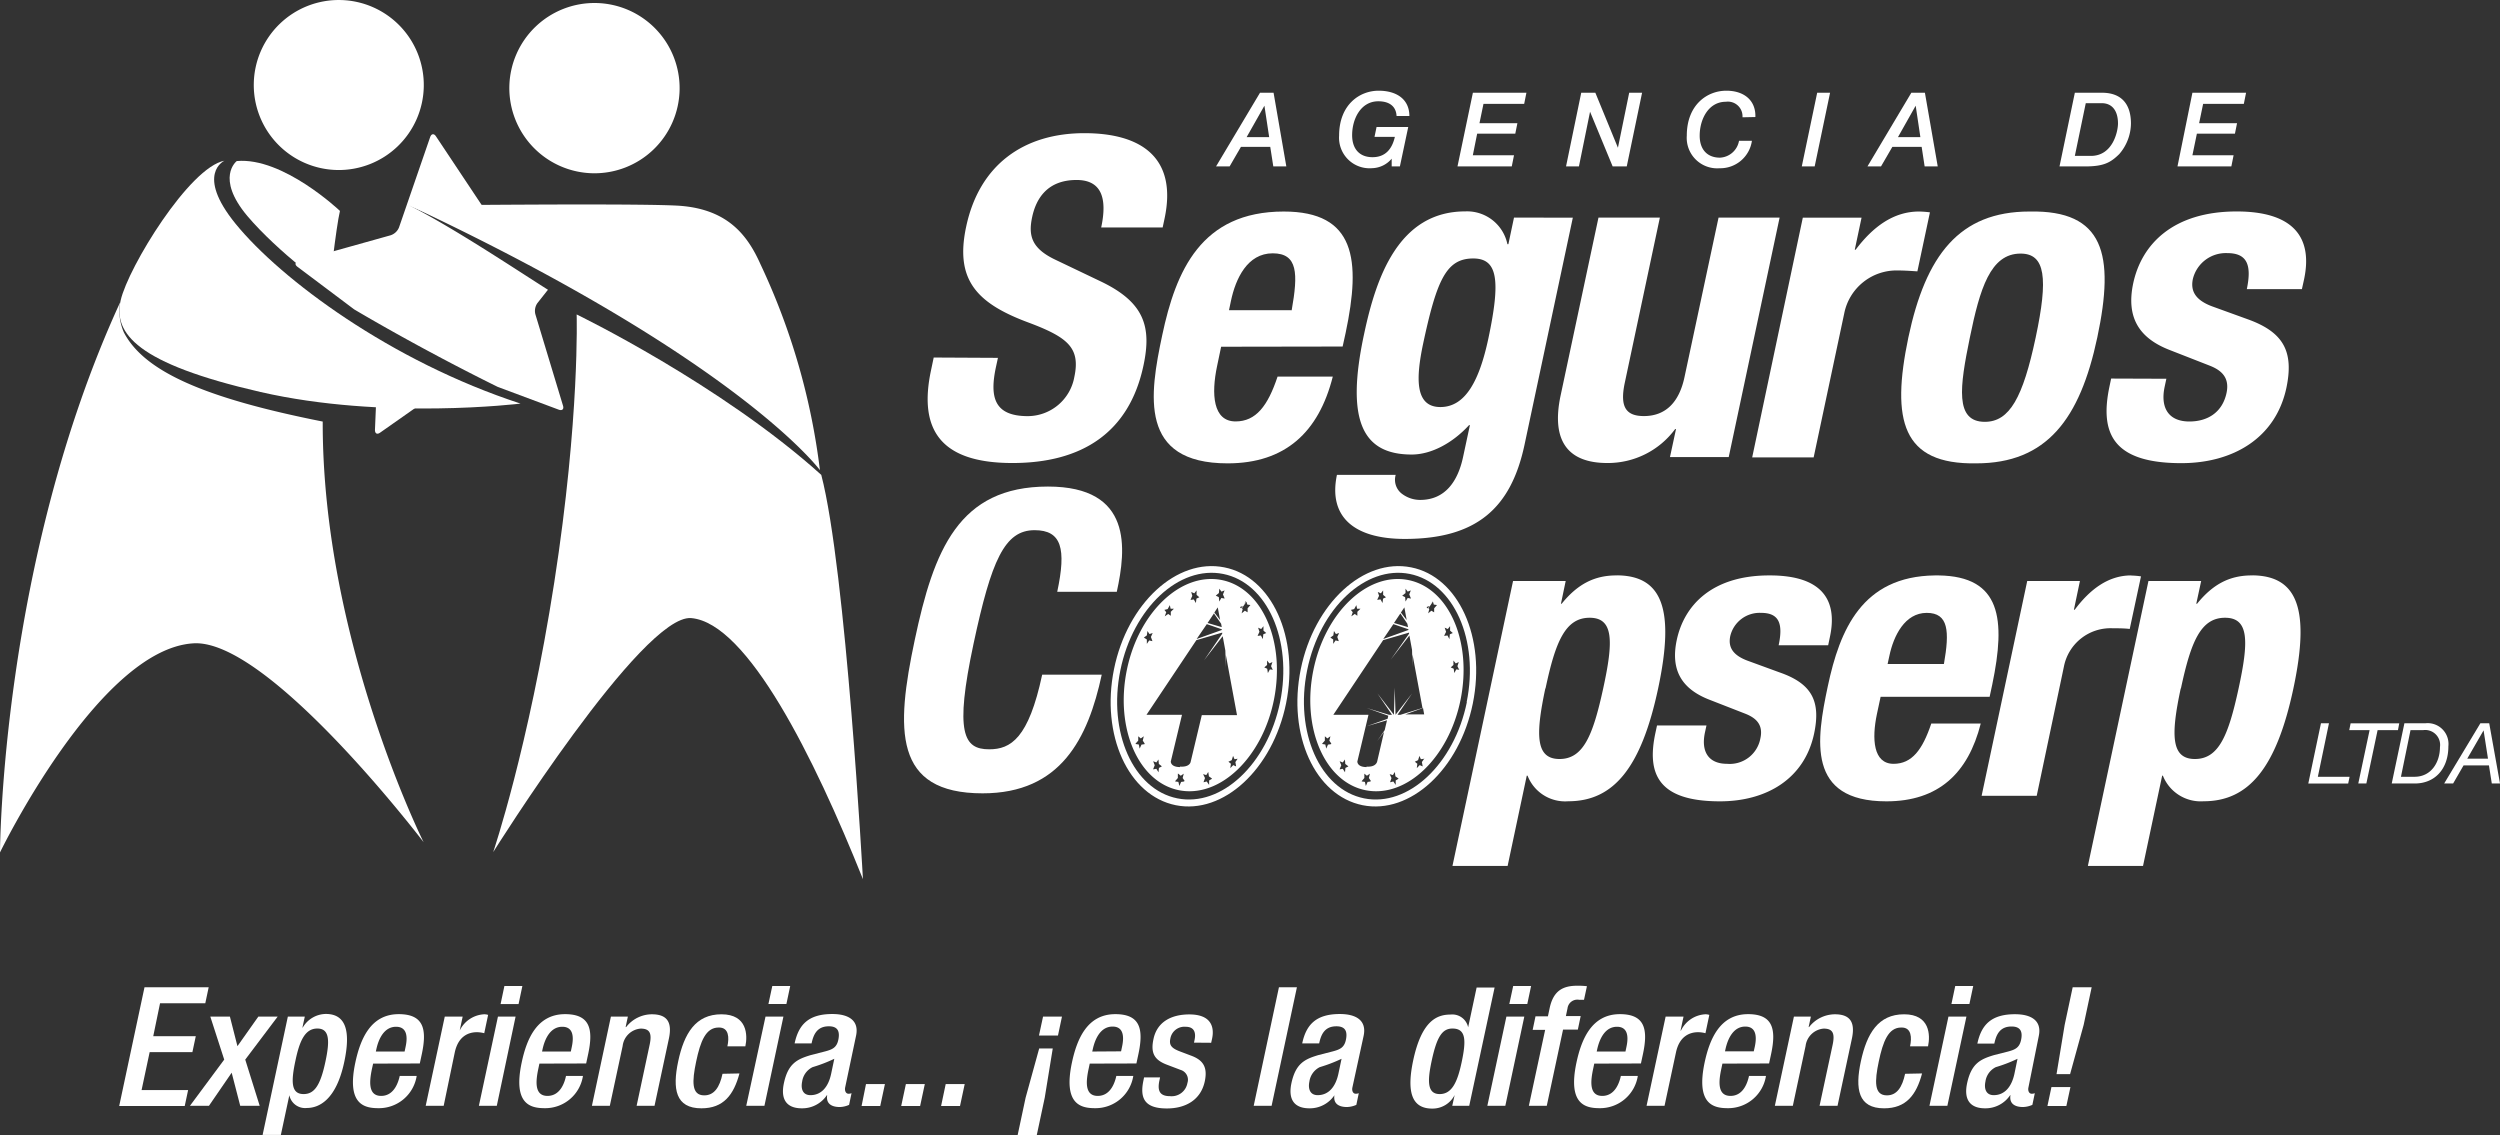 <svg xmlns="http://www.w3.org/2000/svg" viewBox="0 0 368.51 167.34"><rect x="0" y="0" width="368.51" height="167.34" fill="#333333" stroke="none"/><defs><style>.cls-1{fill:#fff;}</style></defs><title>Recurso 34</title><g id="Capa_2" data-name="Capa 2"><g id="Capa_1-2" data-name="Capa 1"><path class="cls-1" d="M147.1,52.75l-.3,1.38c-.93,4.39-.28,7.21,4.7,7.21a7,7,0,0,0,6.86-5.77c.91-4.26-.91-5.83-6.69-8-7.79-2.88-10.92-6.37-9.25-14.17,1.94-9.12,8.5-13.77,17.42-13.77,8.39,0,13.73,3.6,11.82,12.59l-.28,1.31h-9.06c.94-4.39,0-7-3.63-7-4.26,0-5.95,2.69-6.54,5.44s-.13,4.66,3.51,6.36l6.61,3.16c6.43,3.08,7.5,6.69,6.28,12.39-2.1,9.91-9.09,14.37-19.32,14.37-10.69,0-13.83-5-12-13.64l.4-1.91Z"/><path class="cls-1" d="M180,51.11l-.59,2.82c-.88,4.14-.63,8.19,2.72,8.19,3,0,4.75-2.28,6.19-6.61h8.14c-2.07,8.19-7,12.79-15.51,12.79-13.12,0-11.5-10.1-9.63-18.9,2-9.44,5.71-18.22,17.91-18.22,10.56,0,11.41,7.07,9.12,17.9l-.44,2Zm10.4-5.38c.95-5.38.93-8.39-2.8-8.39s-5.46,3.73-6.15,7l-.29,1.38Z"/><path class="cls-1" d="M231.84,32.09l-7.13,33.52c-2,9.31-7.07,13.83-17.64,13.83-7.67,0-11.27-3.41-10-9.44h8.66a2.59,2.59,0,0,0,.8,2.69,4.45,4.45,0,0,0,2.81,1c3.68,0,5.57-2.75,6.33-6.36l1-4.66h-.13C214.15,65.28,211,67,208.09,67c-7.22,0-9.79-4.92-7-17.84,1.76-8.26,5.06-18,14.9-18A6.07,6.07,0,0,1,222.2,36h.14l.83-3.93ZM212.32,60c3.8,0,5.79-4.13,7.07-10.1,1.82-8.59,1.39-11.8-2.23-11.8-4,0-5.39,3.21-7.42,12.72-1,4.85-1.23,9.18,2.58,9.18"/><path class="cls-1" d="M247.05,63.25h-.13a12.32,12.32,0,0,1-10,5c-5.65,0-8.35-3.09-6.87-10l5.57-26.17h9.05l-5.17,24.34c-.75,3.54.14,4.91,2.82,4.91,3.09,0,5.19-1.9,6-5.83l5-23.42h9l-7.5,35.29h-8.66Z"/><path class="cls-1" d="M265.74,32.09h8.66l-1,4.72h.13c2.57-3.41,5.6-5.63,9.34-5.63a14.18,14.18,0,0,1,1.61.12L282.63,40c-.91-.06-1.88-.13-2.79-.13a7.86,7.86,0,0,0-8,6.36l-4.5,21.19h-9.06Z"/><path class="cls-1" d="M299.2,31.18c10.93-.21,12.55,6.29,9.95,18.56C306.59,61.8,301.67,68.3,291.3,68.3c-10.92.19-12.56-6.31-10-18.56,2.56-12.08,7.48-18.56,17.86-18.56m-6.59,31c3.67,0,5.62-3.62,7.49-12.4s1.45-12.4-2.22-12.4c-4.46,0-6,5.18-7.48,12.4s-2.24,12.4,2.21,12.4"/><path class="cls-1" d="M319.33,55.83,319.08,57c-.66,3.09.55,5.13,3.64,5.13,2.75,0,4.88-1.39,5.48-4.21.49-2.29-.8-3.35-2.43-4l-5.88-2.3c-4.61-1.76-6.5-4.85-5.45-9.84,1.24-5.83,5.94-10.61,15.25-10.61,8.2,0,11.28,3.67,9.94,10l-.32,1.45h-8.12c.74-3.54.07-5.31-2.88-5.31a5,5,0,0,0-5.07,3.8c-.36,1.7.25,3.15,3.06,4.13l5.05,1.83c5.3,1.91,6.79,4.79,5.67,10.12-1.59,7.4-7.88,11.08-15.49,11.08-10.16,0-12-4.47-10.6-11.23l.26-1.24Z"/><path class="cls-1" d="M279.92,97l0,.08c0-.06,0-.08,0-.08"/><path class="cls-1" d="M279,88a.74.74,0,0,1,0,.31c-.07-.23-.1-.4,0-.31"/><path class="cls-1" d="M134.84,94.32c-2.81,13.23-3.17,22.62,10,22.62,11.53,0,15.54-8.1,17.56-17.49h-8.78c-2,9.39-4.63,11-7.81,11-3.77,0-5.11-2.38-2.31-15.54,2.63-12.31,4.57-16.76,9-16.76,4,0,4.69,2.74,3.34,9.08h8.78C166,80.92,167,71.72,154.47,71.72c-13.18,0-16.83,9.39-19.63,22.6"/><path class="cls-1" d="M227.82,101.47c1.46-6.89,2.92-10.41,6.5-10.41s3.5,3.52,2,10.41-2.91,10.41-6.44,10.41-3.55-3.53-2.09-10.41m10.27-16.65c-3.08.05-5.53,1.29-7.86,4.17h-.11l.7-3.35h-7.76l-8.93,42h8.13l2.82-13.3h.12a5.94,5.94,0,0,0,6,3.77c6.65,0,10.75-4.89,13.25-16.65s.53-16.54-5.94-16.65Z"/><path class="cls-1" d="M260.53,84.82c-8.16.09-12.27,4.36-13.37,9.52-.95,4.48.76,7.25,4.89,8.83l5.28,2.06c1.45.59,2.61,1.54,2.16,3.59a4.59,4.59,0,0,1-4.9,3.77c-2.78,0-3.86-1.82-3.28-4.59l.23-1.06h-7.29l-.24,1.12c-1.28,6,.39,10.06,9.52,10.06,6.83,0,12.46-3.29,13.88-10,1-4.76-.33-7.35-5.08-9l-4.54-1.66c-2.51-.88-3.06-2.17-2.74-3.71a4.45,4.45,0,0,1,4.55-3.41c2.65,0,3.26,1.59,2.58,4.77h7.3l.27-1.29c1.19-5.64-1.48-8.92-8.6-9Z"/><path class="cls-1" d="M278.51,96.64c.62-2.94,2.28-6.3,5.5-6.3s3.38,2.71,2.53,7.54h-8.3Zm6.68-11.82c-10.71.14-14,8-15.77,16.36-1.67,7.87-3.13,16.94,8.64,16.94,7.66,0,12.05-4.12,13.91-11.47h-7.29c-1.3,3.88-2.86,5.94-5.56,5.94-3,0-3.23-3.66-2.45-7.36l.54-2.52h16.07l.39-1.82c2-9.63,1.31-15.94-7.9-16.07Z"/><path class="cls-1" d="M314,84.82c-3.27.06-5.93,2.05-8.18,5.06h-.12l.89-4.24h-7.77l-6.72,31.66h8.12l4-19a7,7,0,0,1,7.21-5.69c.82,0,1.69,0,2.5.1l1.66-7.75a11.21,11.21,0,0,0-1.3-.12Z"/><path class="cls-1" d="M321.48,101.47c1.47-6.89,2.92-10.41,6.5-10.41s3.49,3.52,2,10.41-2.91,10.41-6.44,10.41-3.56-3.53-2.09-10.41m10.26-16.65c-3.08.05-5.52,1.29-7.85,4.17h-.12l.72-3.35h-7.77l-8.93,42h8.13l2.82-13.3h.11a6,6,0,0,0,6,3.77c6.64,0,10.74-4.89,13.24-16.65s.53-16.54-5.95-16.65Z"/><path class="cls-1" d="M208,83.63c-7-1.4-14.28,5.3-16.26,15s2.1,18.65,9.11,20.06,14.28-5.3,16.25-15S215,85,208,83.63Zm8.22,19.87c-1.87,9.14-8.65,15.49-15.15,14.18s-10.25-9.76-8.39-18.9S201.3,83.3,207.8,84.6,218.06,94.37,216.19,103.5Z"/><path class="cls-1" d="M207.59,85.5c-6-1.2-12.27,4.76-14,13.31s1.7,16.47,7.7,17.67,12.27-4.76,14-13.32S213.59,86.7,207.59,85.5Zm-.46,19.81,2.63-.94.17.94Zm4.69-16.13s0,0,0,0a0,0,0,0,0,0,0l-.42.49,0,.59s0,0,0,0h0l-.41-.24-.47.39s0,0,0,0,0,0,0,0l.16-.64-.12-.11.31-.46h0l.35-.51.13.43Zm-.66-.53,0,0v.06L211,89l.15-.35S211.14,88.65,211.16,88.65Zm-.84.81h0l.4-.13-.27.35-.15-.15S210.31,89.48,210.32,89.46Zm-2.87,2.48.1.5-2.07-.61.94-1.41Zm-.95-1.65.51-.76.34,1.86Zm1.11,2.47v.1l-3.71,1.33L205.39,92Zm-.85-5,.42-.34,0-.65s0,0,0,0l0,0,.32.44.46-.18s0,0,0,0,0,0,0,0l-.23.59.23.55a.07.07,0,0,1,0,.06h0l-.46-.09-.32.53s0,0,0,0l0,0-.06-.65-.42-.21s0,0,0-.05Zm-3.67-.5v0s0,0,0,0l.46.2.33-.43,0,0a0,0,0,0,1,0,0l0,.66.42.35a0,0,0,0,1,0,0s0,0,0,0l-.43.2-.08.65h0s0,0,0,0l-.3-.54-.46.07h0a.06.06,0,0,1,0-.06l.25-.54Zm-4,2.65s0,0,0,0l.52-.13.32-.58s0,0,0,0,0,0,0,0l.11.53.5,0s0,0,0,0,0,0,0,0l-.46.45v.59s0,0,0,0h0l-.38-.27-.51.35s0,0,0,0,0,0,0,0l.21-.61-.3-.37S199.05,89.88,199.07,89.87Zm-2.87,19.78-.47.07-.26.59s0,0,0,0a0,0,0,0,1,0,0l-.13-.61-.46-.07h0s0,0,0-.06l.39-.44,0-.64a.1.1,0,0,0,0,0s0,0,0,0l.37.32.45-.32h0s0,0,0,0l-.16.64.3.45v0S196.21,109.64,196.2,109.65Zm-.12-15.71s0,0,0,0,0,0,0,0l.44-.32.09-.65a0,0,0,0,1,0,0s0,0,0,0l.29.45.47-.15s0,0,0,0,0,0,0,0l-.27.58.2.55a.08.08,0,0,1,0,.07h0l-.45-.11-.35.51s0,0,0,0l0,0,0-.65Zm2.65,19-.43.21-.06.65s0,0,0,0,0,0,0,0l-.33-.52-.45.09h0a0,0,0,0,1,0-.06l.23-.55-.24-.59s0,0,0,0,0,0,0,0l.46.18.32-.44s0,0,0,0,0,0,0,0l.05.66.43.33v0A0,0,0,0,1,198.73,112.93Zm3.31,2.21-.47.07-.26.6h0s0,0,0,0l-.14-.61-.46-.06h0s0,0,0-.06l.38-.45,0-.64v0a0,0,0,0,1,0,0l.38.31.44-.31h0s0,0,0,0l-.15.64.3.45v0S202.06,115.13,202,115.14Zm-.61-2.12c-1.44,0-1.37-.83-1.37-.83l1.64-6.88h-5.18l7.34-11,3.82-1.11,0,.16L205,97.23l2.75-3.55.39,2.11.07,2.49,0-1.81,1.47,7.89-3.24,1h-.44l2.15-3.15-2.44,3.15h0l-.12-4-.12,4h0l-2.43-3.15,2.14,3.15h-.44l-3.29-1,3.19,1.14-.1.45-3.09,1.1,3-.88-.34,1.45-1.1,1.61,1-1.34-1,4.31S202.91,113.11,201.43,113Zm4.69,1.73-.41.24,0,.66h0s0,0,0,0l-.35-.51-.46.12h0s0,0,0-.06l.19-.56-.27-.58v0s0,0,0,0l.48.14.28-.46h0s0,0,0,0l.09.65.45.31a0,0,0,0,1,0,0A0,0,0,0,1,206.12,114.75Zm3.82-3-.37.53.11.58a.07.07,0,0,1,0,.06h0l-.43-.19-.43.45s0,0,0,0v0l.08-.65-.37-.3s0,0,0,0,0,0,0,0l.48-.23.2-.63s0,0,0,0l0,0,.21.49.49-.07a0,0,0,0,1,0,0S209.94,111.75,209.94,111.75Zm3.69-17.59h0s0,0,0,0l-.29-.54-.46.06h0a.06.06,0,0,1,0-.07l.26-.53-.21-.61v0s0,0,0,0l.46.2.34-.42s0,0,0,0,0,0,0,0l0,.66.4.35,0,0s0,0,0,0l-.44.19Zm1.48,4.52h0l-.47-.06-.29.54s0,0,0,0l0,0-.09-.64-.44-.19s0,0,0,0l0,0,.4-.36,0-.66s0,0,0,0h0l.34.43.45-.2s0,0,0,0v0l-.2.61.26.53A.06.06,0,0,1,215.11,98.68Z"/><path class="cls-1" d="M180.46,83.63c-7-1.4-14.28,5.3-16.25,15s2.1,18.65,9.1,20.06,14.28-5.3,16.26-15S187.47,85,180.46,83.63Zm8.23,19.87c-1.87,9.14-8.65,15.49-15.15,14.18s-10.26-9.76-8.39-18.9S173.79,83.3,180.3,84.6,190.55,94.37,188.69,103.5Z"/><path class="cls-1" d="M180.09,85.5c-6-1.2-12.27,4.76-14,13.31s1.7,16.47,7.69,17.67,12.28-4.76,14-13.32S186.08,86.7,180.09,85.5Zm4.23,3.68s0,0,0,0v0l-.42.49,0,.59a0,0,0,0,1,0,0h0l-.4-.24-.48.39s0,0,0,0,0,0,0,0l.16-.64-.12-.11.32-.46h0l.35-.51.13.43Zm-.66-.53s0,0,0,0l0,.06-.23.29.16-.35S183.64,88.65,183.66,88.65Zm-.84.81h0l.39-.13-.27.35-.14-.15A.11.11,0,0,1,182.82,89.46ZM180,91.94l.09.5L178,91.83l.94-1.41ZM179,90.29l.5-.76.35,1.86Zm1.1,2.47,0,.1-3.71,1.33L177.89,92Zm-.85-5,.42-.34.06-.65s0,0,0,0l0,0,.32.44.46-.18s0,0,0,0v0l-.24.59.23.55s0,0,0,.06h0l-.46-.09-.32.53s0,0,0,0l0,0-.06-.65-.43-.21s0,0,0-.05Zm-3.66-.5s0,0,0,0a0,0,0,0,1,0,0l.45.2.34-.43s0,0,0,0,0,0,0,0l0,.66.41.35,0,0a.08.08,0,0,1,0,0l-.43.2-.08.65h0s0,0,0,0l-.31-.53-.46.07h0s0,0,0-.06l.24-.54Zm-4,2.65h0l.53-.13.32-.58s0,0,0,0,0,0,0,0l.11.53.49,0s0,0,0,0v0l-.46.45,0,.59a0,0,0,0,1,0,0h0l-.38-.27-.51.35s0,0,0,0,0,0,0,0l.22-.61-.3-.37S171.55,89.88,171.56,89.87Zm-2.86,19.78-.47.07-.27.59,0,0s0,0,0,0l-.13-.61-.47-.07h0a0,0,0,0,1,0-.06l.39-.44,0-.64a.1.1,0,0,0,0,0,0,0,0,0,1,0,0l.38.32.44-.32h0s0,0,0,0l-.15.64.29.45v0S168.71,109.64,168.7,109.65Zm-.12-15.71a.08.08,0,0,1,0,0h0l.44-.32.09-.65s0,0,0,0,0,0,0,0l.3.45.47-.15s0,0,0,0v0l-.26.58.2.55a.06.06,0,0,1,0,.07h0l-.45-.11-.35.51s0,0,0,0l0,0,0-.65Zm2.64,19-.42.21-.06.65,0,0s0,0,0,0l-.32-.52-.46.09h0s0,0,0-.06l.22-.55-.23-.59v0s0,0,0,0l.47.18.31-.44s0,0,0,0,0,0,0,0l.06.66.42.33,0,0S171.23,112.92,171.22,112.93Zm3.32,2.21-.47.07-.26.6h0s0,0,0,0l-.14-.61-.47-.06h0a0,0,0,0,1,0-.06l.39-.45,0-.64v0s0,0,.05,0l.38.31.44-.31h0s0,0,0,0l-.16.64.3.45v0S174.55,115.13,174.54,115.14Zm-.62-2.12c-1.43,0-1.37-.83-1.37-.83l1.65-6.88H169l7.35-11,3.81-1.11,0,.16-2.68,3.92,2.75-3.55.39,2.11.08,2.49,0-1.81,1.64,8.84h-5.19l-1.64,6.88S175.41,113.11,173.92,113Zm4.7,1.73-.42.24v.66h0s0,0,0,0l-.36-.51-.45.12h0a0,0,0,0,1,0-.06l.2-.56-.28-.58a0,0,0,0,0,0,0s0,0,0,0l.47.14.29-.46h0s0,0,0,0l.1.65.44.31s0,0,0,0S178.62,114.74,178.62,114.75Zm3.81-3-.36.53.1.58s0,0,0,.06h0l-.42-.19-.43.45s0,0,0,0l0,0,.09-.65-.37-.3s0,0,0,0l0,0,.49-.23.2-.63s0,0,0,0,0,0,0,0l.21.49.49-.07a0,0,0,0,1,0,0Zm3.69-17.59h0s0,0,0,0l-.29-.54-.46.06h0a.06.06,0,0,1,0-.07l.25-.53-.2-.61a0,0,0,0,0,0,0s0,0,0,0l.45.2.34-.42s0,0,0,0,0,0,0,0l0,.66.41.35v0s0,0,0,0l-.44.19Zm1.49,4.52h0l-.46-.06-.29.54s0,0,0,0,0,0,0,0l-.1-.64-.43-.19s0,0,0,0v0l.41-.36,0-.66s0,0,0,0h0l.34.43.45-.2s0,0,0,0a0,0,0,0,0,0,0l-.2.61.25.53A0,0,0,0,1,187.61,98.68Z"/><path class="cls-1" d="M185.73,13.67h2l1.88,10.86h-1.92l-.45-2.88h-4.32l-1.67,2.88h-2Zm.65,1.91h0l-2.62,4.63h3.32Z"/><path class="cls-1" d="M206.35,24.53h-1.21V23.39h0a3.89,3.89,0,0,1-2.88,1.4A4.5,4.5,0,0,1,197.39,20c0-4.55,3-6.63,5.83-6.63,2.56,0,4.52,1.19,4.53,3.73h-1.89c-.08-1.47-1.11-2.17-2.69-2.17-2.59,0-3.86,2.6-3.86,5,0,2,1.07,3.24,3,3.24s2.9-1.24,3.3-3h-3l.3-1.45h4.67Z"/><path class="cls-1" d="M217.11,13.67H225l-.33,1.64h-6l-.59,2.85h5.59l-.31,1.54h-5.62l-.64,3.19h6.07l-.33,1.64h-8Z"/><path class="cls-1" d="M233.08,13.67h2.08l3.33,8.11h0l1.66-8.11h1.9l-2.26,10.86h-2.08l-3.33-8.06h0l-1.64,8.06h-1.9Z"/><path class="cls-1" d="M256.85,17.29A2.16,2.16,0,0,0,254.4,15c-2.58,0-3.86,2.6-3.86,5,0,2,1.08,3.24,3,3.24a3,3,0,0,0,2.8-2.49h1.9a4.71,4.71,0,0,1-4.77,4.05A4.49,4.49,0,0,1,248.64,20c0-4.55,3-6.63,5.83-6.63,2.57,0,4.36,1.39,4.28,3.88Z"/><path class="cls-1" d="M267.86,13.67h1.9l-2.27,10.86h-1.9Z"/><path class="cls-1" d="M281.74,13.67h2l1.89,10.86H283.7l-.44-2.88h-4.32l-1.67,2.88h-2Zm.64,1.91h0l-2.61,4.63h3.3Z"/><path class="cls-1" d="M305.84,13.67h4c2.75,0,4.27,1.54,4.27,4.55a7,7,0,0,1-1.72,4.49c-1.28,1.26-2.29,1.82-5,1.82h-3.81Zm0,9.31h2.36c3.28,0,4-3.68,4-4.77,0-1.9-.88-3-2.39-3h-2.36Z"/><path class="cls-1" d="M323.17,13.67h7.91l-.33,1.64h-6l-.59,2.85h5.59l-.31,1.54h-5.61l-.66,3.19h6.07l-.33,1.64h-7.94Z"/><path class="cls-1" d="M342.12,106.61h1.18l-1.64,7.89h4.68l-.21,1h-5.88Z"/><path class="cls-1" d="M353.47,107.62h-3l-1.66,7.87h-1.19l1.67-7.87h-3l.2-1h7.17Z"/><path class="cls-1" d="M354.42,106.61h3.12a3.07,3.07,0,0,1,3.36,3.4c0,3.35-2,5.48-4.95,5.48h-3.4Zm-.51,7.89h2c2.52,0,3.75-2.21,3.75-4.37a2.2,2.2,0,0,0-2.45-2.51h-1.89Z"/><path class="cls-1" d="M365.62,106.61h1.3l1.59,8.88H367.3l-.42-2.67h-3.74l-1.54,2.67h-1.32Zm-1.94,5.22h3.06l-.65-4.17h0Z"/><path class="cls-1" d="M34.9,23.74s-3.2,2.43,1.56,8.1C41,37.2,48.53,42.63,48.53,42.63s1-9.11,1.58-11.54C50.11,31.09,41.73,23.12,34.9,23.74Z"/><path class="cls-1" d="M75.08,12.77A12.55,12.55,0,1,1,87.39,25.54,12.56,12.56,0,0,1,75.08,12.77Z"/><path class="cls-1" d="M37.41,12.3a12.53,12.53,0,1,1,12.3,12.76A12.53,12.53,0,0,1,37.41,12.3Z"/><path class="cls-1" d="M127.2,129.59S124.71,84,121.06,70C106.21,56.62,85,46.35,85,46.35s.49,15.11-3.3,39.5-9,39.75-9,39.75,22-35.14,29.2-34.49C110.18,91.84,120,111.61,127.2,129.59Z"/><path class="cls-1" d="M17.71,44.56A7.87,7.87,0,0,0,18.26,49c3,5.75,11.83,9.67,29.31,13.14-.08,32.08,14.87,62,14.87,62s-22.84-30-33.93-29.31C14.55,95.67,0,125.65,0,125.65S.14,82.79,17.71,44.56Z"/><path class="cls-1" d="M88,33.63c.33-.42.16-.77-.37-.78l-14.07-.22a2.09,2.09,0,0,1-1.5-.82l-7.8-11.72c-.29-.44-.67-.39-.85.11L58.82,33.51a2,2,0,0,1-1.24,1.17L44,38.48c-.51.14-.59.52-.16.84l8.36,6.28c.17.1,9.46,5.66,21.17,11.43l9,3.36c.5.18.78-.08.62-.59L78.92,46.34a2,2,0,0,1,.31-1.68l1.54-1.95c-3.91-2.45-13.68-9-20.41-12.42,0,0,15,6.54,22.07,10.33ZM55.27,63.37c0,.53.31.72.75.41l10.61-7.45L55.78,51.24Z"/><path class="cls-1" d="M33.09,23.69s-4.35,1.94,1.64,9.3c6.67,8.19,22.9,20.27,42,26.5,0,0-20.13,2.47-38.34-1.71S16.67,49.14,17.79,44.26,27.94,24.63,33.09,23.69Z"/><path class="cls-1" d="M120.86,69.3s-11.83-16.14-60.5-39c0,0,31.6-.36,39.27,0s10.61,4.47,12.5,8.72A99.11,99.11,0,0,1,120.86,69.3Z"/><path class="cls-1" d="M21.3,145.53h9.46l-.5,2.36H23.59l-1,4.85h6.27l-.5,2.35H22.06l-1.19,5.59h6.86l-.5,2.35H17.57Z"/><path class="cls-1" d="M33.05,156.19,31,149.85h2.89L35,154.21l3.08-4.36h2.85l-4.78,6.34L38.28,163H35.41l-1.26-4.88L30.8,163H28Z"/><path class="cls-1" d="M42.43,149.85h2.5l-.35,1.61h.05a4,4,0,0,1,3.39-2c3,0,3.69,2.57,2.72,7.1-1.18,5.54-3.69,6.76-5.51,6.76a2.37,2.37,0,0,1-2.58-1.88h0l-1.25,5.85H38.71Zm2.32,11.42c1.52,0,2.45-1.13,3.22-4.78.64-3,.65-4.88-1.19-4.88s-2.62,1.86-3.22,4.68C42.88,159.45,42.89,161.27,44.75,161.27Z"/><path class="cls-1" d="M55,156.78l-.17.76c-.37,1.76-.63,4,1.35,4s2.57-2.16,2.74-2.94h2.5a5.63,5.63,0,0,1-5.65,4.75c-2.15,0-4.69-.63-3.39-6.74.74-3.45,2.25-7.12,6.39-7.12,3.68,0,4.19,2.2,3.41,5.87l-.3,1.4ZM59.64,155l.15-.71c.36-1.67.09-2.94-1.41-2.94-1.69,0-2.56,1.66-2.92,3.38l-.06.27Z"/><path class="cls-1" d="M65.56,149.85H68.2l-.44,2.06h0a4.26,4.26,0,0,1,3.58-2.4,1.82,1.82,0,0,1,.61.09l-.57,2.7a4.51,4.51,0,0,0-1.07-.15c-1.2,0-2.76.54-3.28,3L65.4,163H62.75Z"/><path class="cls-1" d="M73.4,149.85H76L73.23,163H70.59Zm.95-4.51H77L76.44,148H73.79Z"/><path class="cls-1" d="M79.51,156.78l-.16.76c-.37,1.76-.63,4,1.35,4s2.57-2.16,2.73-2.94h2.5a5.62,5.62,0,0,1-5.64,4.75c-2.15,0-4.69-.63-3.39-6.74.73-3.45,2.25-7.12,6.39-7.12,3.68,0,4.19,2.2,3.41,5.87l-.3,1.4ZM84.14,155l.15-.71c.35-1.67.09-2.94-1.41-2.94-1.69,0-2.56,1.66-2.92,3.38l-.06.27Z"/><path class="cls-1" d="M90.05,149.85h2.5l-.33,1.54h.08a4.82,4.82,0,0,1,3.78-1.88c2,0,3.09.9,2.52,3.57L96.48,163H93.84l1.92-9c.37-1.72,0-2.38-1.33-2.38a2.91,2.91,0,0,0-2.65,2.57L89.89,163H87.25Z"/><path class="cls-1" d="M109,158.23c-.85,3.16-2.35,5.14-5.61,5.14-3.82,0-4.29-2.84-3.42-6.93s2.55-6.93,6.37-6.93,3.88,3.08,3.53,4.72h-2.65c.27-1.22.26-2.81-1.29-2.77-1.91,0-2.69,2.06-3.31,5s-.72,5,1.19,5c1.47,0,2.27-1.2,2.69-3.18Z"/><path class="cls-1" d="M112.84,149.85h2.64L112.68,163H110Zm1-4.51h2.64l-.56,2.65h-2.65Z"/><path class="cls-1" d="M124.58,160.29c-.1.49.1.93.49.93a1.13,1.13,0,0,0,.45-.08l-.36,1.72a3.59,3.59,0,0,1-1.37.32c-1.17,0-2.06-.47-1.86-1.74h-.05a4.36,4.36,0,0,1-3.69,1.93c-2.11,0-3.18-1.17-2.64-3.7.62-2.94,2-3.55,3.94-4.14l2.18-.56c1-.27,1.66-.54,1.9-1.69s0-2-1.39-2c-1.77,0-2.28,1.25-2.55,2.52h-2.5c.59-2.79,2.07-4.33,5.56-4.33,2.32,0,4,.9,3.49,3.23Zm-1.6-4.22a21.77,21.77,0,0,1-3.2,1.23,2.8,2.8,0,0,0-1.54,2.13c-.23,1.1.12,2,1.22,2,1.6,0,2.64-1.2,3.05-3.13Z"/><path class="cls-1" d="M127.65,159.8h2.79l-.69,3.23H127Z"/><path class="cls-1" d="M133.53,159.8h2.79l-.69,3.23h-2.79Z"/><path class="cls-1" d="M139.4,159.8h2.8l-.69,3.23h-2.79Z"/><path class="cls-1" d="M154,161.8l-1.18,5.54H150l1.18-5.54,2-7.25h2Zm1.95-9.16h-2.8l.6-2.79h2.79Z"/><path class="cls-1" d="M160.63,156.78l-.16.76c-.38,1.76-.64,4,1.34,4s2.57-2.16,2.74-2.94h2.5a5.63,5.63,0,0,1-5.65,4.75c-2.15,0-4.69-.63-3.39-6.74.74-3.45,2.25-7.12,6.39-7.12,3.68,0,4.19,2.2,3.41,5.87l-.3,1.4Zm4.62-1.81.15-.71c.36-1.67.09-2.94-1.4-2.94-1.7,0-2.56,1.66-2.93,3.38L161,155Z"/><path class="cls-1" d="M176,153.69l.07-.34c.23-1,.07-2-1.3-2a2.11,2.11,0,0,0-2.25,1.71c-.22,1,.15,1.45,1.45,1.94l1.56.59c1.82.66,2.5,1.71,2.06,3.8-.6,2.81-2.91,4-5.58,4-3.34,0-4-1.54-3.47-4.09l.1-.49H171l-.09.42c-.33,1.52,0,2.35,1.56,2.35a2.36,2.36,0,0,0,2.56-1.94,1.51,1.51,0,0,0-1-1.93l-2-.76c-1.84-.69-2.46-1.69-2-3.8.52-2.47,2.56-3.62,5.28-3.62,3.35,0,3.7,2,3.35,3.6l-.13.58Z"/><path class="cls-1" d="M188.52,145.53h2.65L187.44,163H184.8Z"/><path class="cls-1" d="M199.35,160.29c-.11.49.09.93.48.93a1.19,1.19,0,0,0,.46-.08l-.36,1.72a3.64,3.64,0,0,1-1.37.32c-1.18,0-2.06-.47-1.86-1.74h0a4.36,4.36,0,0,1-3.69,1.93c-2.11,0-3.18-1.17-2.65-3.7.63-2.94,2-3.55,3.95-4.14l2.18-.56c1-.27,1.66-.54,1.9-1.69s0-2-1.4-2c-1.76,0-2.27,1.25-2.54,2.52h-2.5c.59-2.79,2.07-4.33,5.55-4.33,2.33,0,4,.9,3.5,3.23Zm-1.6-4.22a21.89,21.89,0,0,1-3.21,1.23,2.81,2.81,0,0,0-1.53,2.13c-.23,1.1.12,2,1.22,2,1.59,0,2.63-1.2,3.05-3.13Z"/><path class="cls-1" d="M214.42,161.41h0a3.65,3.65,0,0,1-3.31,2c-3.09,0-3.76-2.57-2.8-7.1,1.25-5.86,3.5-6.76,5.51-6.76a2.38,2.38,0,0,1,2.59,1.88h0l1.25-5.86h2.65L216.57,163h-2.5Zm-.32-9.8c-1.52,0-2.31,1.23-3.07,4.78-.64,3-.65,4.88,1.19,4.88s2.63-1.87,3.23-4.68C216.12,153.43,216.14,151.61,214.1,151.61Z"/><path class="cls-1" d="M222.05,149.85h2.64L221.89,163h-2.65Zm1-4.51h2.64l-.56,2.65h-2.65Z"/><path class="cls-1" d="M227.76,151.81h-1.84l.42-2h1.83l.26-1.23c.54-2.5,1.9-3.28,4.06-3.28a11.54,11.54,0,0,1,1.43.07l-.43,2h-.74a1.46,1.46,0,0,0-1.69,1.25l-.24,1.15H233l-.42,2H230.4L228,163h-2.64Z"/><path class="cls-1" d="M235,156.78l-.16.76c-.38,1.76-.64,4,1.34,4s2.57-2.16,2.74-2.94h2.5a5.63,5.63,0,0,1-5.64,4.75c-2.16,0-4.7-.63-3.4-6.74.74-3.45,2.26-7.12,6.4-7.12,3.67,0,4.18,2.2,3.4,5.87l-.3,1.4ZM239.6,155l.15-.71c.36-1.67.09-2.94-1.4-2.94-1.7,0-2.56,1.66-2.93,3.38l-.06.27Z"/><path class="cls-1" d="M245.52,149.85h2.64l-.44,2.06h.06a4.25,4.25,0,0,1,3.57-2.4,1.82,1.82,0,0,1,.61.09l-.57,2.7a4.42,4.42,0,0,0-1.07-.15c-1.2,0-2.76.54-3.28,3L245.36,163h-2.65Z"/><path class="cls-1" d="M253.89,156.78l-.16.76c-.38,1.76-.64,4,1.35,4s2.56-2.16,2.73-2.94h2.5a5.63,5.63,0,0,1-5.64,4.75c-2.16,0-4.69-.63-3.4-6.74.74-3.45,2.26-7.12,6.4-7.12,3.67,0,4.18,2.2,3.4,5.87l-.3,1.4Zm4.62-1.81.16-.71c.35-1.67.08-2.94-1.41-2.94-1.69,0-2.56,1.66-2.93,3.38l-.06.27Z"/><path class="cls-1" d="M264.43,149.85h2.5l-.33,1.54h.07a4.86,4.86,0,0,1,3.79-1.88c2,0,3.09.9,2.52,3.57L270.86,163h-2.65l1.93-9c.36-1.72,0-2.38-1.33-2.38a2.93,2.93,0,0,0-2.66,2.57L264.27,163h-2.65Z"/><path class="cls-1" d="M283.32,158.23c-.84,3.16-2.34,5.14-5.6,5.14-3.82,0-4.3-2.84-3.42-6.93s2.55-6.93,6.37-6.93,3.88,3.08,3.53,4.72h-2.65c.26-1.22.26-2.81-1.3-2.77-1.91,0-2.69,2.06-3.31,5s-.71,5,1.2,5c1.46,0,2.26-1.2,2.68-3.18Z"/><path class="cls-1" d="M287.21,149.85h2.65L287.05,163h-2.64Zm1-4.51h2.65l-.56,2.65h-2.65Z"/><path class="cls-1" d="M299,160.29c-.11.49.09.93.48.93a1.19,1.19,0,0,0,.46-.08l-.36,1.72a3.64,3.64,0,0,1-1.37.32c-1.18,0-2.06-.47-1.86-1.74h-.05a4.37,4.37,0,0,1-3.69,1.93c-2.11,0-3.19-1.17-2.65-3.7.63-2.94,2-3.55,3.95-4.14L296,155c1-.27,1.66-.54,1.91-1.69s0-2-1.4-2c-1.76,0-2.27,1.25-2.54,2.52h-2.5c.59-2.79,2.07-4.33,5.55-4.33,2.33,0,4,.9,3.5,3.23Zm-1.61-4.22a21.77,21.77,0,0,1-3.2,1.23,2.79,2.79,0,0,0-1.53,2.13c-.23,1.1.12,2,1.22,2,1.59,0,2.63-1.2,3.05-3.13Z"/><path class="cls-1" d="M302.39,160.24h2.8l-.6,2.79H301.8Zm1.95-9.17,1.18-5.54h2.8l-1.18,5.54-2,7.26h-2Z"/></g></g></svg>